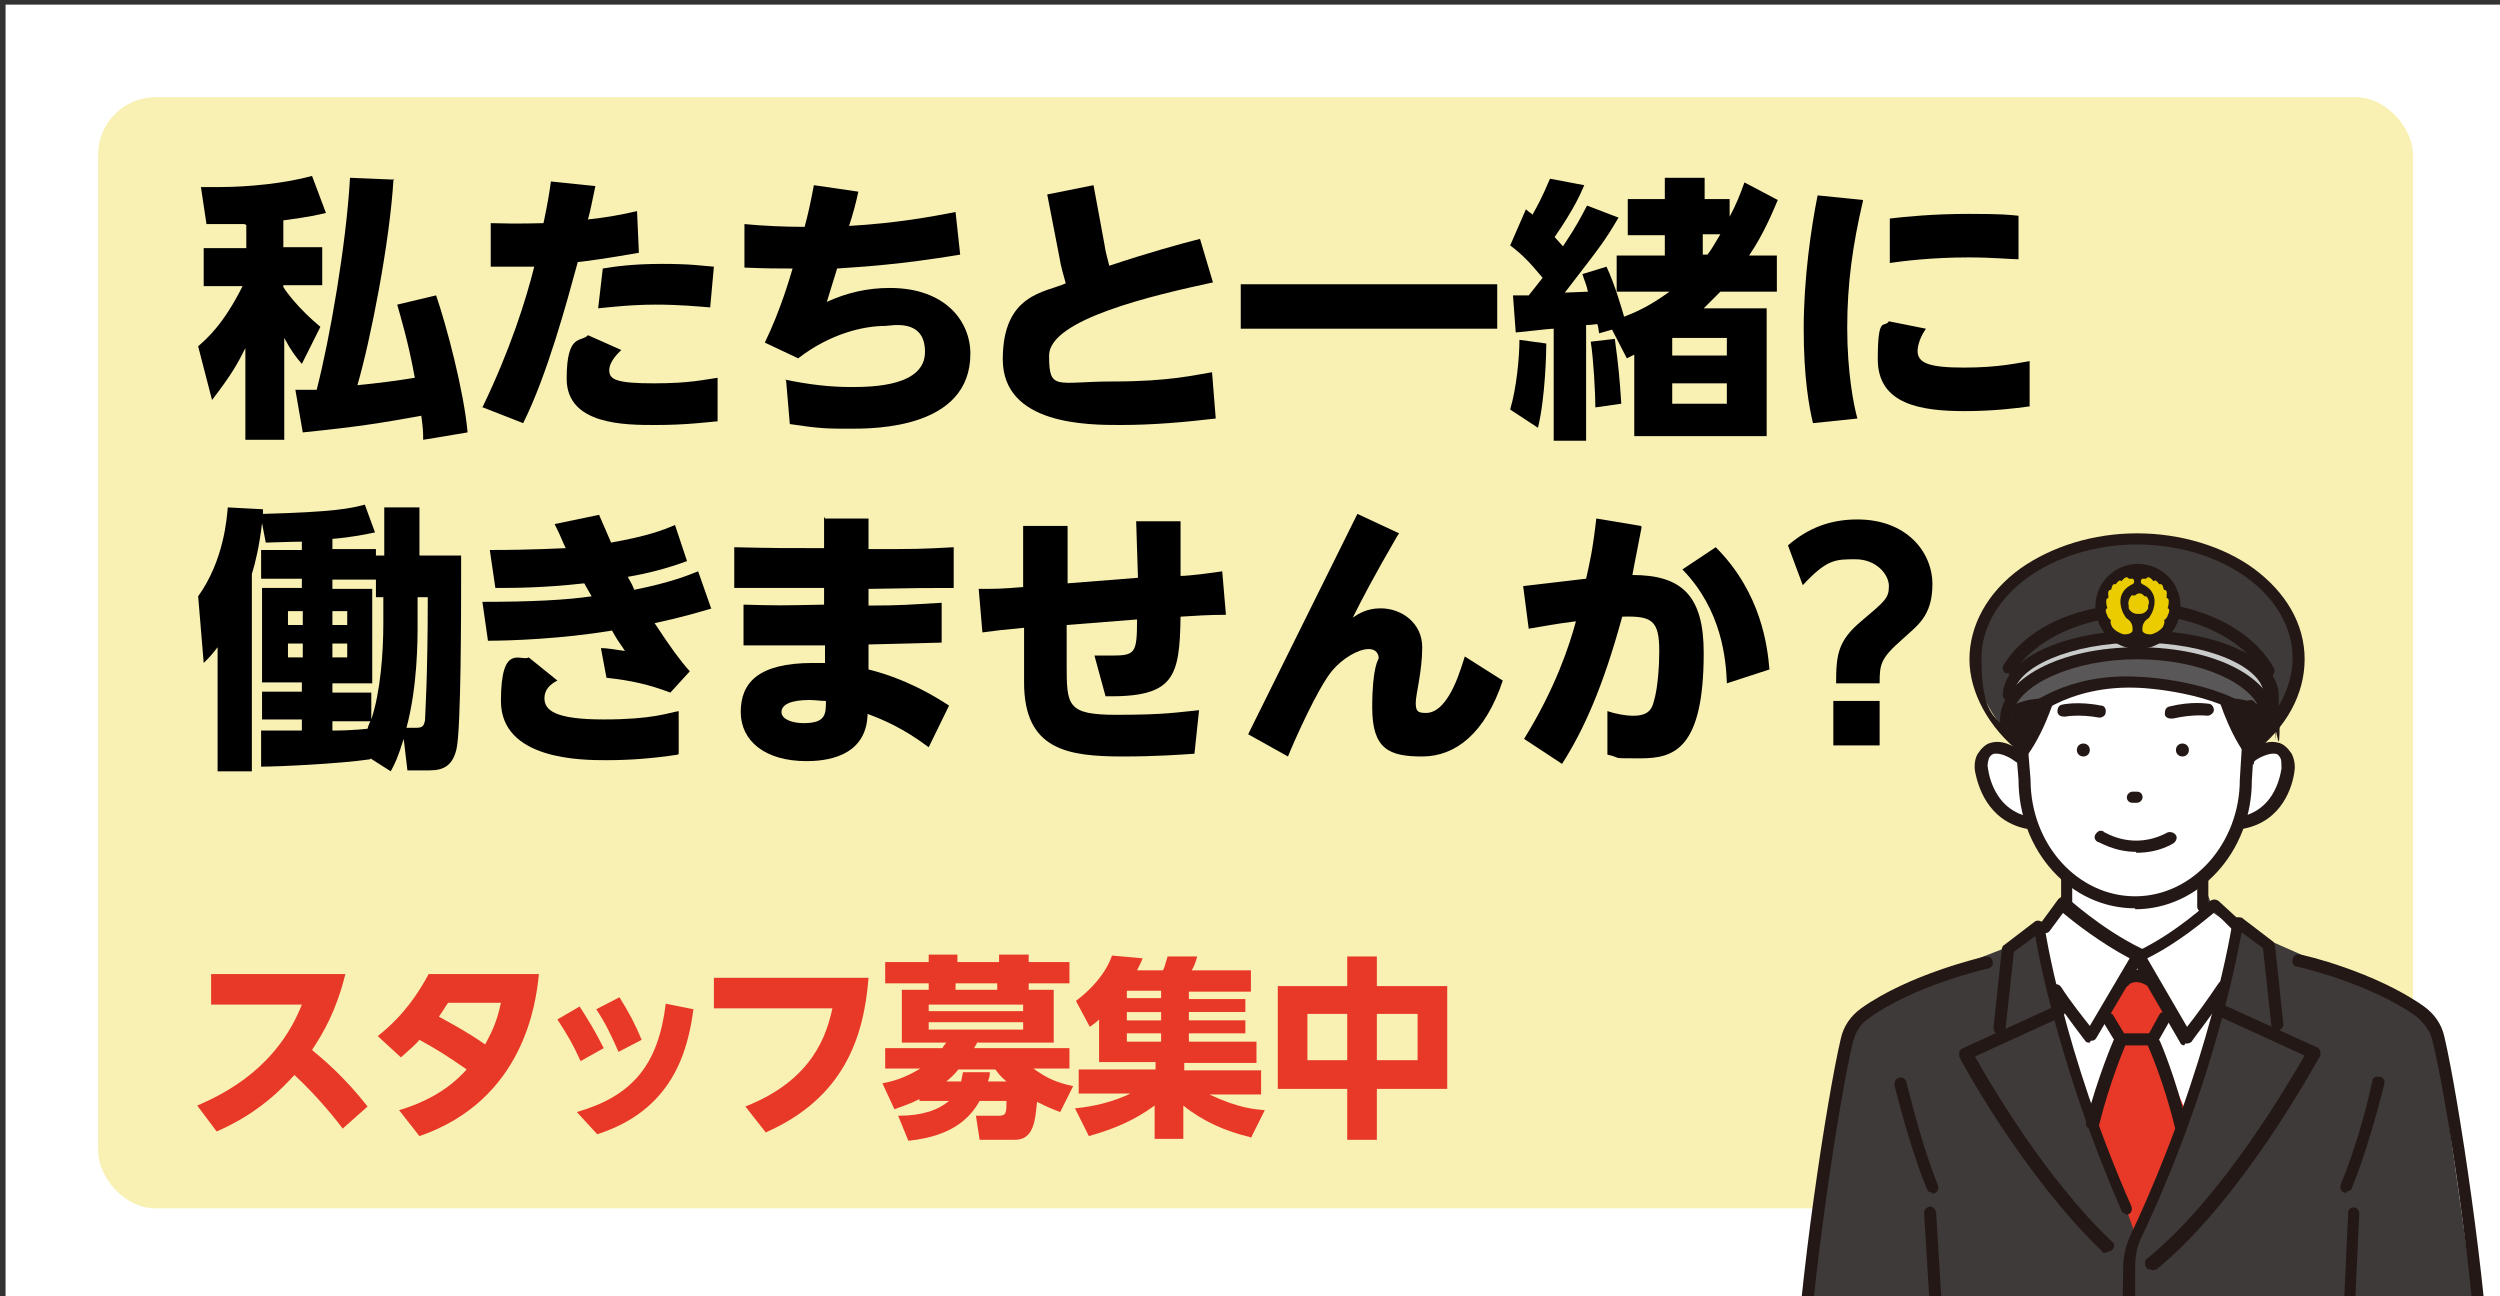 <?xml version="1.0" encoding="UTF-8"?>
<svg id="_レイヤー_1" data-name=" レイヤー 1" xmlns="http://www.w3.org/2000/svg" version="1.1" xmlns:xlink="http://www.w3.org/1999/xlink" viewBox="0 0 270 140">
  <rect x="0" y="0" width="270" height="140" fill="#333333" stroke="none"/>
  <defs>
    <style>
      .cls-1 {
        fill: #e83828;
      }

      .cls-1, .cls-2, .cls-3, .cls-4, .cls-5, .cls-6, .cls-7, .cls-8, .cls-9, .cls-10 {
        stroke-width: 0px;
      }

      .cls-2 {
        fill: #000;
      }

      .cls-3, .cls-10 {
        fill: #eacc00;
      }

      .cls-4 {
        fill: none;
      }

      .cls-5 {
        fill: #231815;
      }

      .cls-6 {
        fill: #3e3a39;
      }

      .cls-7 {
        fill: #c9caca;
      }

      .cls-11 {
        clip-path: url(#clippath);
      }

      .cls-8 {
        fill: #595757;
      }

      .cls-9 {
        fill: #fff;
      }

      .cls-10 {
        isolation: isolate;
        opacity: .3;
      }
    </style>
    <clipPath id="clippath">
      <rect class="cls-4" x="185.2" y="53.7" width="90.8" height="86.8"/>
    </clipPath>
  </defs>
  <rect class="cls-9" x=".6" y=".5" width="270" height="140"/>
  <rect class="cls-10" x="10.6" y="10.5" width="250" height="120" rx="6.2" ry="6.2"/>
  <g class="cls-11">
    <g>
      <path class="cls-6" d="M224.9,96.3l-4,3.8-3.6,2-6.7,2.6-9.3,4.5s-1.8,1.6-2.6,6l-4,29.8s-.7,4.6.8,7.6l18.6,12.3,11.7,2.5h16.9c0-.1,5.9-2.4,5.9-2.4l19.7-12.6v-4.1l-5.2-36.8s-2.1-3.9-4.8-4.1l-13.4-5.9-6-3.7-1.9-4.7-12.3,3.2h.2Z"/>
      <g>
        <path class="cls-6" d="M248.4,71.1c0,7.4-8,13.8-17.5,13.8s-17.5-6.4-17.5-13.8,8-12.9,17.5-12.9,17.5,5.5,17.5,12.9Z"/>
        <path class="cls-5" d="M230.9,85.5c-4.7,0-9.2-1.5-12.7-4.2-3.4-2.7-5.5-6.5-5.5-10.1s1.9-7.2,5.5-9.8c3.4-2.4,7.9-3.8,12.6-3.8s9.3,1.4,12.6,3.8c3.5,2.6,5.5,6,5.5,9.8s-2,7.4-5.5,10.1c-3.5,2.7-8,4.2-12.7,4.2h.1ZM230.9,58.8c-9.3,0-16.9,5.5-16.9,12.3s1.8,6.7,5,9.1c3.2,2.5,7.5,3.9,11.8,3.9s8.7-1.4,11.8-3.9,5-5.8,5-9.1c0-6.8-7.5-12.3-16.9-12.3h.1Z"/>
      </g>
      <path class="cls-5" d="M218.3,81c-.2,0-.4,0-.6-.3-.6-.9-.9-1.8-1.1-2.9,0-.4.1-.7.5-.8.4,0,.7.1.8.5.1.9.5,1.7.9,2.4.2.3.1.7-.2.9-.1,0-.2.1-.4.1h0Z"/>
      <path class="cls-5" d="M244,80.5h-.1c-.4,0-.6-.4-.5-.8.1-.9.3-1.7.4-2.6,0-.4.4-.6.7-.6.4,0,.6.4.6.7,0,.9-.2,1.7-.4,2.7,0,.3-.4.5-.6.5h0Z"/>
      <g>
        <path class="cls-5" d="M245.2,78.5c-.4,0-.6-.3-.6-.6,0-3.6-6.2-6.6-13.5-6.6s-13.5,3-13.5,6.6-.3.6-.6.6-.6-.3-.6-.6c0-4.5,6.5-7.9,14.9-7.9s14.9,3.4,14.9,7.9-.3.6-.6.6h-.1Z"/>
        <path class="cls-5" d="M217.8,79c-.1,0-.3,0-.4-.1-.3-.2-.4-.6-.1-.9,2.3-2.9,7.7-4.9,13.7-4.9s10.9,1.7,13.4,4.5c.2.3.2.6,0,.9-.3.2-.6.2-.9,0-2.2-2.4-7-4-12.4-4s-10.7,1.7-12.7,4.4c-.1.1-.3.3-.5.3h0Z"/>
      </g>
      <g>
        <path class="cls-7" d="M245.1,75c0-3.5-6.3-6.4-14.1-6.4s-14.1,2.9-14.1,6.4h1.4c0,.1,4.3-4,13-3.6,0,0,8.3.3,12.6,3.4h1.3q0,.1,0,.1Z"/>
        <path class="cls-5" d="M245.1,75.7c-.4,0-.6-.3-.6-.6,0-3.1-6.2-5.7-13.5-5.7s-13.5,2.7-13.5,5.7-.3.6-.6.6-.6-.3-.6-.6c0-3.9,6.5-7,14.9-7s14.9,3.1,14.9,7-.3.6-.6.6h-.1Z"/>
        <path class="cls-5" d="M217.7,76.1c-.1,0-.3,0-.4-.1-.3-.2-.3-.6,0-.9,2.3-2.6,7.6-4.3,13.7-4.3s10.9,1.5,13.4,3.9c.3.3.3.6,0,.9-.3.3-.6.3-.9,0-2.2-2.2-7-3.5-12.4-3.5s-10.7,1.5-12.7,3.8c-.1.1-.3.2-.5.2h0Z"/>
      </g>
      <path class="cls-5" d="M245,73.2c-.2,0-.4-.1-.6-.4-1.6-2.9-5.1-5.1-9.3-6-.4,0-.6-.4-.5-.8s.4-.6.8-.5c4.6,1,8.4,3.4,10.2,6.7.1.3,0,.7-.3.9,0,0-.2,0-.3,0h0Z"/>
      <path class="cls-5" d="M217,72.7c-.1,0-.2,0-.4,0-.3-.2-.4-.6-.2-.9,1.9-3.1,5.7-5.4,10.4-6.2.4,0,.7.1.8.5,0,.4-.1.7-.5.8-4.2.8-7.8,2.9-9.6,5.7-.1.2-.4.3-.6.3Z"/>
      <g>
        <circle class="cls-5" cx="230.9" cy="65.5" r="4.6"/>
        <path class="cls-3" d="M230.4,64.3h-.2c-.3.4-.4.8-.3,1.1v.3c.2.4.6.6.9.6h.3c.4,0,.7-.2.9-.6v-.3c.2-.4,0-.8-.2-1h-.2c-.3-.4-.7-.4-1-.1h-.1Z"/>
        <path class="cls-3" d="M230.3,63.1c.3-.1.2-.6,0-.6s-.2,0-.4,0c0,0-.2-.5-.8.3,0,0-.1-.4-.6.3-.4-.1-.4.3-.5.6-.1,0-.4,0-.3.6v.3q0,.1,0,0c-.1,0-.3,0-.2.7,0,0,0,.1.1.4h0s-.4,0,0,.8c0,0,0,.2.4.5h0c-.1,0-.1.3.1.7,0,0,.3.5,1.2.8,0,0,.7.1,1-.3h0c0-.1.2-.9-.6-1.4-.3-.2-1.7-2.6.6-3.7h0Z"/>
        <path class="cls-3" d="M231.4,63.1c-.3-.1-.2-.6,0-.6s.2,0,.4,0c0,0,.2-.5.8.3,0,0,.1-.4.6.3.4-.1.4.3.5.6.1,0,.4,0,.3.6v.3h0c.1,0,.3,0,.2.7,0,0,0,.1-.1.4h0s.4,0,0,.8c0,0,0,.2-.4.5h0c.1,0,.1.3-.1.7,0,0-.3.5-1.2.8,0,0-.7.1-1-.3h0c0-.1-.2-.9.6-1.4.3-.2,1.7-2.6-.6-3.7h0Z"/>
      </g>
      <path class="cls-9" d="M218.6,79.6s-1.7,14.4,9.8,17.7c0,0,9,1.7,11.9-5.4l2-4.2.7-9.3s-3.5-7.3-13.4-5.4c0,0-11.8,0-11.1,6.7h0Z"/>
      <g>
        <path class="cls-8" d="M245,77.8c0-4-6.3-7.3-14.1-7.3s-14.1,3.2-14.1,7.3h1.4c0,.1,4.3-4.6,13-4,0,0,8.3.3,12.6,3.9h1.3c0,.1,0,0,0,0Z"/>
        <path class="cls-5" d="M218,78.6h-1.4c-.4-.1-.6-.4-.6-.8,0-4.5,6.5-7.9,14.9-7.9s14.9,3.4,14.9,7.9,0,.4-.2.5-.3.2-.5.1h-1.3c-.1-.1-.3-.1-.4-.3-4-3.4-12.1-3.8-12.1-3.8-8.3-.5-12.5,3.9-12.5,3.9-.1.1-.3.2-.5.2h-.2ZM217.3,77.2h.5c1-.9,5.4-4.6,13.3-4.1.4,0,8.4.4,12.8,3.9h.3c-.8-3.2-6.6-5.8-13.4-5.8s-12.9,2.7-13.5,6h0Z"/>
      </g>
      <path class="cls-9" d="M218.9,81.7s-3.7-2.7-4.6.6c0,0-.4,6.8,5.7,6l2.1-3.2-3.3-3.3h0Z"/>
      <path class="cls-9" d="M242.2,81.7s3.7-2.7,4.6.6c0,0,.4,6.8-5.7,6l-2.1-3.2,3.3-3.3h0Z"/>
      <path class="cls-9" d="M223.2,91.3v6.5l-2.9,2.9s5.8,26.8,10.8,32.2l7.6-20.2,3.1-12.2-3.9-2.7v-7l-14.7.5h0Z"/>
      <polygon class="cls-1" points="230 104.7 227.4 109.1 229.4 112.2 225.9 120.4 229.4 129.9 230.7 133.6 236.1 120.1 232.6 112 234.1 109.9 231.7 105 230 104.7"/>
      <path class="cls-9" d="M215.2,165.3l4.7,1.8,5.6-10.1-4.2-2.9s-4.5,6.5-6,11.3h0Z"/>
      <path class="cls-9" d="M237.1,157.1s3.7,5.7,5.6,10.1l4.2-2.7-4.9-9.8h-2.4l-2.5,2.5h0Z"/>
      <path class="cls-5" d="M225.7,112.6c-.2,0-.4,0-.5-.2,0,0-2.1-2.7-3.7-5.1-.2-.3-.1-.7.2-.9.3-.2.7-.1.9.2,1.1,1.7,2.4,3.3,3.1,4.2l4.3-7.3c-3.2-1.7-6-3.9-7.2-4.9l-1.4,1.9c-.2.3-.6.4-.9.1-.3-.2-.4-.6-.1-.9l1.9-2.6c.1-.1.3-.2.4-.3.2,0,.4,0,.5.1,0,0,3.7,3.4,8,5.5.1,0,.3.2.4.4v.5l-5.2,8.8c-.1.2-.3.3-.5.3h-.1Z"/>
      <path class="cls-5" d="M235.9,112.9h0c-.2,0-.4-.1-.5-.4l-5.1-8.8c0-.1-.1-.4,0-.5,0-.1.2-.3.4-.4,4.3-2,8-5.5,8-5.5.3-.2.6-.2.9,0l2.4,2.2c.3.2.3.6,0,.9-.2.3-.6.3-.9,0l-1.9-1.9c-1.1.9-3.9,3.3-7.3,5l4.3,7.4c.8-1,2.2-2.9,3.4-4.7.2-.3.6-.4.9-.2.3.2.4.6.2.9-1.7,2.6-4,5.5-4,5.6-.1.1-.3.2-.5.2h-.2Z"/>
      <path class="cls-5" d="M229.4,106.4c-.1,0-.4,0-.4-.2-.3-.3-.2-.6,0-.9,0,0,1.4-1.3,3.5,0,.3.1.4.6.2.9-.1.3-.6.4-.9.2-1.2-.7-1.9-.1-1.9,0-.1.1-.3.2-.4.2h0Z"/>
      <path class="cls-5" d="M232.5,112.9h-3.4c-.2,0-.4-.1-.6-.3l-1.4-2.3c-.2-.3,0-.7.2-.9.3-.2.7,0,.9.2l1.2,2h2.7l1.1-2c.1-.3.6-.4.9-.2.3.1.4.6.2.9l-1.3,2.3c-.1.2-.4.4-.6.4h0Z"/>
      <path class="cls-5" d="M225.9,121.9h-.1c-.4,0-.6-.4-.5-.8,1.3-4.9,2.9-8.6,2.9-8.6.1-.4.5-.5.9-.4s.5.5.4.9c0,0-1.6,3.7-2.8,8.5,0,.3-.4.5-.6.5h0Z"/>
      <path class="cls-5" d="M235.5,122.3c-.3,0-.6-.2-.6-.5-1.2-5-2.9-8.8-2.9-8.8-.1-.4,0-.7.4-.9s.7,0,.9.4c0,0,1.7,3.9,2.9,9,0,.4-.1.7-.5.8h-.1Z"/>
      <path class="cls-5" d="M230.6,98.1c-7,0-12.6-6.2-12.6-13.9l-.6-7.3c0-.4.2-.6.6-.7.4,0,.6.2.7.6l.6,7.4c0,7,5.1,12.6,11.3,12.6s11.3-5.7,11.3-12.6h0l.5-8c0-.4.4-.6.7-.6s.6.4.6.7l-.5,8c0,7.7-5.7,13.9-12.6,13.9h0Z"/>
      <path class="cls-5" d="M218.9,89.5h-.1c-4.2-.9-5.2-4.7-5.5-6.2-.1-.7,0-1.4.3-1.9.4-.6.9-1.1,1.5-1.2,1.5-.4,3.1.9,3.3,1,.3.2.4.6.1.9-.2.3-.6.4-.9.1h0c-.4-.3-1.4-.9-2.2-.8-.1,0-.4.1-.6.5-.1.4-.2.7-.1,1.1.2,1.4,1.1,4.5,4.4,5.2.4,0,.6.4.5.8,0,.3-.4.5-.6.5h0Z"/>
      <path class="cls-5" d="M242.1,89.5c-.3,0-.6-.2-.6-.5,0-.4.1-.7.5-.8,3.4-.7,4.2-3.9,4.4-5.2,0-.4,0-.9-.1-1.1-.2-.4-.4-.5-.6-.5-.7-.1-1.9.5-2.2.8-.3.2-.7.1-.9-.1s-.1-.7.1-.9c.2-.1,1.8-1.4,3.3-1,.6.1,1.1.6,1.5,1.2.3.6.4,1.3.3,1.9-.2,1.6-1.3,5.4-5.5,6.2h-.1,0Z"/>
      <path class="cls-5" d="M225.7,81c0,.4-.3.7-.7.7s-.7-.3-.7-.7.3-.7.7-.7.7.3.7.7Z"/>
      <path class="cls-5" d="M236.4,81c0,.4-.3.7-.7.7s-.7-.3-.7-.7.3-.7.7-.7.7.3.7.7Z"/>
      <path class="cls-5" d="M230.8,86.7h-.5c-.4,0-.6-.3-.6-.6s.3-.6.6-.6h.5c.4,0,.6.3.6.6s-.3.6-.6.6Z"/>
      <path class="cls-5" d="M230.7,92c-2.4,0-4-1.1-4.2-1.1-.3-.2-.4-.6-.1-.9.2-.3.6-.4.9-.1.1,0,3.1,2,6.8,0,.3-.1.7,0,.9.3s0,.7-.3.9c-1.4.8-2.8,1-4,1h0Z"/>
      <path class="cls-5" d="M223.2,98.5c-.4,0-.6-.3-.6-.6v-3c0-.4.3-.6.6-.6s.6.3.6.6v3c0,.4-.3.6-.6.6Z"/>
      <path class="cls-5" d="M237.9,98.5c-.4,0-.6-.3-.6-.6v-3.2c0-.4.3-.6.6-.6s.6.3.6.6v3.2c0,.4-.3.6-.6.6Z"/>
      <path class="cls-5" d="M226.8,77.5h-.1c-2.2-.4-3.7-.1-3.7-.1-.4,0-.7-.1-.8-.5,0-.4.1-.7.5-.8,0,0,1.7-.4,4.2.1.4,0,.6.4.5.8,0,.3-.4.5-.6.5h0Z"/>
      <path class="cls-5" d="M234.4,77.6c-.3,0-.6-.2-.6-.5,0-.4.1-.7.5-.8,2.4-.6,4.1-.3,4.2-.3.4,0,.6.4.6.7s-.4.6-.7.6c0,0-1.5-.2-3.7.3h-.2Z"/>
      <path class="cls-5" d="M221.9,75.4s-1.4,4.7-3.8,7.2l-.9-6.3s1.3-1,4.7-.9Z"/>
      <path class="cls-5" d="M239.6,75.4s1.4,4.7,3.8,7.2l.9-6.3s-1.3-1-4.7-.9Z"/>
      <path class="cls-5" d="M229.7,131.1c-.2,0-.5-.1-.6-.4-6.2-14.2-8.7-26.1-9.3-29.6l-2.3,1.7-.9,8.3c0,.4-.4.6-.7.6-.4,0-.6-.4-.6-.7l.9-8.5c0-.1.1-.4.2-.4l3.4-2.6c.2-.1.4-.1.6,0,.2,0,.4.3.4.5,0,.1,2,13.5,9.4,30.3.1.4,0,.7-.4.9h-.3,0Z"/>
      <path class="cls-5" d="M227.4,135.3c-.1,0-.4,0-.4-.2-8.4-8-15.4-20.8-15.4-21s0-.4,0-.5c0-.1.2-.3.4-.4l10.1-4.6c.4-.1.7,0,.9.3.1.4,0,.7-.3.9l-9.4,4.3c1.5,2.7,7.6,13.2,14.8,20,.3.2.3.6,0,.9-.1.1-.3.2-.5.2Z"/>
      <path class="cls-5" d="M230,165.6c-.4,0-.6-.3-.6-.6-.3-7.4-.2-23.3-.1-28.1,0-1.2.3-2.4.8-3.5,8.7-18.5,11-33.7,11-33.8,0-.2.2-.4.4-.5s.4,0,.6,0l3.4,2.6c.1.1.2.3.2.4l.9,8.5c0,.4-.2.6-.6.7-.4,0-.6-.2-.7-.6l-.9-8.3-2.3-1.7c-.7,3.8-3.4,17.3-10.9,33.1-.4.9-.6,1.9-.6,2.9,0,4.7-.1,20.6.1,28,0,.4-.3.6-.6.6h0Z"/>
      <path class="cls-5" d="M232.3,137.1c-.2,0-.4,0-.5-.2-.2-.3-.2-.7,0-.9,8.2-6.6,15.4-19.1,17.1-22l-9.4-4.3c-.4-.1-.5-.5-.3-.9.1-.4.5-.5.9-.3l10.1,4.6c.1,0,.3.2.4.4v.5c-.4.6-8.3,15.4-17.7,23.1-.1,0-.3.1-.4.1h0Z"/>
      <path class="cls-9" d="M237.7,157.8l-8.4,2.9-7.5,7.4.9,3.7,1.7,1.5.6,1.4h1.4c0-.1,1.9,1.5,1.9,1.5l3.4-1.1,10.9-8s-3.6-8.2-5-9.4h0Z"/>
      <path class="cls-5" d="M257.2,144.1c-.3,0-.5-.1-.6-.4-.1-.4,0-.7.4-.9,1.7-.7,3.3-1.1,4.7-1.1.4,0,.6.2.7.6,0,.4-.2.6-.6.7-1.4,0-2.8.4-4.3,1.1h-.3Z"/>
      <path class="cls-5" d="M253.6,144.7h0c-.4,0-.6-.3-.6-.6l.6-13.1c0-.4.3-.6.6-.6s.6.3.6.6l-.6,13.1c0,.4-.3.6-.6.6Z"/>
      <path class="cls-5" d="M239.9,153c-.2,0-.4,0-.6-.3-.2-.3-.1-.7.2-.9,7.9-5.2,14.9-8.4,15-8.4.4-.1.7,0,.9.4s0,.7-.4.9c0,0-7,3.1-14.8,8.3-.1,0-.2.1-.4.1h0Z"/>
      <path class="cls-5" d="M248.6,165.6c-.2,0-.4-.1-.6-.4-.1-.3,0-.7.3-.9,7.9-4.2,13.9-8.2,18.5-12.2.6-.5.9-1.2.9-1.9-.4-11.2-3.4-31.5-5-37.8-.2-1-.9-1.9-1.7-2.6-5-3.6-12.8-5.4-12.9-5.4-.4,0-.6-.4-.5-.8s.4-.6.8-.5c.4,0,8.2,1.9,13.4,5.6,1.1.8,1.9,1.9,2.2,3.3,1.5,6.4,4.6,26.9,5,38.1,0,1.1-.4,2.2-1.3,2.9-4.7,4-10.8,8-18.7,12.4,0,0-.2,0-.3,0h0Z"/>
      <path class="cls-5" d="M246.9,164.7c-.3,0-.5-.1-.6-.4,0,0-1.9-5.2-5.5-9.3-.2-.3-.2-.7,0-.9.3-.2.7-.2.9,0,3.7,4.2,5.6,9.5,5.7,9.7.1.4,0,.7-.4.9h-.2.1Z"/>
      <path class="cls-5" d="M242.7,167.9h-.2c-.1,0-.3-.2-.4-.4,0,0-3.2-7.1-5.5-10-.2-.3-.1-.6,0-.9l2.2-1.9c.3-.2.6-.2.9,0,.2.3.2.6,0,.9l-1.8,1.6c1.9,2.7,4.2,7.5,5,9.1l2.3-1.1c.3-.1.7,0,.9.3s0,.7-.3.9l-2.9,1.4h-.3Z"/>
      <path class="cls-5" d="M222.7,170.2h-.1c-.6,0-1.1-.3-1.5-.6s-.4-.7-.3-1.1c0-.4.2-.8.5-1.1l2.8-3.2h0c1.5-1.3,3.9-3.4,3.9-3.4,0,0,0,0,.1,0,2.4-1.2,7.6-2.7,7.8-2.7.4,0,.7.1.8.4,0,.4-.1.7-.4.8,0,0-5.2,1.4-7.5,2.6-.4.4-2.5,2.2-3.9,3.3l-2.7,3.2c-.1.1-.2.3-.2.4h0c0,.1.2.3.6.3s.4,0,.6-.2l2.1-1.8h0l3.2-2c.3-.2.7,0,.9.2.2.3,0,.7-.2.9l-3.2,2-2.1,1.8c-.4.4-.9.5-1.4.5h0Z"/>
      <path class="cls-5" d="M223.9,173.2c-.2,0-.4,0-.6,0-.5-.1-.9-.5-1.1-1-.4-1.1.4-2.7.4-2.9.1-.3.6-.4.9-.3.3.1.4.6.3.9-.2.4-.6,1.3-.4,1.8,0,0,0,.2.3.3.2,0,.5,0,.7,0l3.2-2.1h0l3-1.7c.3-.1.7,0,.9.3s0,.7-.3.9l-2.9,1.7-3.2,2c-.4.2-.7.4-1.1.4h0Z"/>
      <path class="cls-5" d="M225.7,175.6c-.3,0-.6,0-.9-.2-1.1-.6-1.1-2-.9-2.7,0-.4.5-.6.8-.4.4,0,.5.5.4.8,0,0-.2.9.2,1.1.2.1.5,0,.7,0h0l3.4-1.8,3-1.9c.3-.2.7,0,.9.2.2.3,0,.7-.2.9l-3.1,1.9h0l-3.3,1.8c-.4.3-.8.4-1.1.4h0Z"/>
      <path class="cls-5" d="M228.7,177c-.1,0-.4,0-.5,0-.4-.1-.7-.4-.9-.8-.4-.8,0-1.9,0-2,.1-.4.5-.5.8-.4.4.1.5.5.4.8,0,.2-.1.7,0,1h.1c.1.1.3.1.5,0l2.3-1.4h0l3-1.6c.1,0,.3-.1.4-.3.9-.6,4.1-2.8,5.5-4.5.2-.3.6-.3.9,0,.3.2.3.6,0,.9-1.5,1.7-4.8,4-5.7,4.7-.1.1-.4.2-.6.4l-3,1.6-2.3,1.4c-.3.2-.6.3-1,.3h0Z"/>
      <path class="cls-9" d="M224.4,157.8l-3.9,9.4,10.4,7.5,2.2,1.4c.6.4,1.4.1,1.7-.6l.2-.5s3.2,1.2,3.1-2.2c0,0,2.5.4,1.9-2.8,0,0,2.3.8.9-2.4l-6.8-6.6-9.7-3.3h0Z"/>
      <path class="cls-5" d="M208.7,128.8c-.3,0-.5-.1-.6-.4-1.4-3.4-2.7-8-3.5-11.2,0-.4.1-.7.5-.8s.7.1.8.5c.8,3.2,2,7.7,3.4,11.1.1.4,0,.7-.4.9h-.3Z"/>
      <path class="cls-5" d="M253.5,128.8h-.3c-.4-.1-.5-.5-.4-.9,1.4-3.3,2.7-7.8,3.4-11.1,0-.4.4-.6.8-.5.4,0,.6.4.5.8-.8,3.2-2.1,7.8-3.5,11.2,0,.2-.4.4-.6.4h0Z"/>
      <path class="cls-5" d="M205.5,143.9h-.2c-1.6-.5-3.1-.8-4.5-.7h0c-.4,0-.6-.3-.6-.6s.3-.6.6-.6c1.5,0,3.1.2,4.8.8.4.1.5.5.4.8,0,.3-.4.4-.6.4h0Z"/>
      <path class="cls-5" d="M209.2,144.7c-.4,0-.6-.3-.6-.6l-.8-13.1c0-.4.3-.6.6-.7.4,0,.6.3.7.6l.8,13.1c0,.4-.3.6-.6.7h0Z"/>
      <path class="cls-5" d="M222.4,153c0,0-.2,0-.3,0-9.2-5-14.5-8.3-14.6-8.4-.3-.2-.4-.6-.2-.9.2-.3.6-.4.9-.2,0,0,5.4,3.4,14.5,8.3.3.1.4.6.3.9-.1.2-.4.4-.6.4h0Z"/>
      <path class="cls-5" d="M214.1,165.6c0,0-.2,0-.3,0-8-4.3-14.1-8.3-18.7-12.4-.9-.7-1.4-1.8-1.3-2.9.4-11.3,3.5-31.7,5-38.1.3-1.4,1.1-2.5,2.2-3.3,5.2-3.7,13-5.5,13.4-5.6.4,0,.7.1.8.5s-.1.7-.5.8c0,0-8,1.8-12.9,5.4-.9.6-1.4,1.5-1.7,2.6-1.5,6.3-4.6,26.7-5,37.8,0,.7.3,1.4.9,1.9,4.6,3.9,10.6,8,18.5,12.2.3.1.4.6.3.9-.1.2-.4.4-.6.4h0Z"/>
      <path class="cls-5" d="M215.8,164.7h-.2c-.4-.1-.5-.5-.4-.9,0-.2,1.9-5.5,5.7-9.7.2-.3.6-.3.9,0,.3.2.3.6,0,.9-3.5,4-5.4,9.2-5.5,9.3,0,.3-.4.4-.6.4h.1Z"/>
      <path class="cls-5" d="M220,167.9h-.2l-4.2-1.7c-.4-.1-.5-.5-.4-.9s.5-.5.9-.4l3.6,1.4c.8-1.7,3.2-6.5,5.1-9.3l-2-2.1c-.2-.3-.2-.6,0-.9.3-.2.6-.2.9,0l2.4,2.5c.2.2.2.6,0,.9-2.2,2.9-5.5,9.9-5.5,10-.1.2-.4.4-.6.4h0Z"/>
      <path class="cls-5" d="M239.9,170.2c-.5,0-1-.2-1.4-.5l-2.1-1.8-3.2-2c-.3-.2-.4-.6-.2-.9.2-.3.6-.4.9-.2l3.2,2h0l2.1,1.8c.1.1.4.2.6.2.4,0,.5-.1.6-.1h0c0-.3,0-.4-.2-.6l-2.7-3.2c-1.4-1.1-3.5-3-3.9-3.3-2.3-1.1-8.3-2.9-8.4-2.9-.4,0-.6-.4-.4-.8,0-.4.4-.6.8-.4.3,0,6.4,1.8,8.8,3,0,0,0,0,.1,0,0,0,2.4,2.2,3.9,3.4h0l2.8,3.2c.3.4.5.7.5,1.1s0,.9-.3,1.1c-.3.4-.8.6-1.5.6h-.1v.2Z"/>
      <path class="cls-5" d="M238.7,173.2c-.4,0-.8-.1-1.1-.4l-3.2-2-2.9-1.7c-.3-.1-.4-.6-.3-.9.1-.3.6-.4.9-.3l3,1.7h0l3.2,2.1c.2.1.4.1.7,0,.2,0,.3-.1.3-.3.2-.4-.1-1.4-.4-1.8s0-.7.3-.9.7,0,.9.3c0,.1.9,1.7.4,2.9-.2.5-.6.9-1.1,1-.2,0-.4,0-.6,0h0Z"/>
      <path class="cls-5" d="M237,175.6c-.4,0-.8-.1-1.1-.4l-3.3-1.8h0l-3.1-1.9c-.3-.2-.4-.6-.2-.9.2-.3.6-.4.9-.2l3,1.9,3.4,1.8h0c.2.1.5.2.7,0,.5-.3.2-1.1.2-1.1,0-.4,0-.7.4-.8s.7,0,.8.4c.2.7.3,2-.9,2.7-.3.1-.6.2-.9.2h0Z"/>
      <path class="cls-5" d="M234,177c-.4,0-.7,0-1-.3l-2.3-1.4-3-1.6c-.2,0-.4-.2-.6-.4,0,0-5.3-3.7-7-5.7-.2-.3-.2-.7,0-.9.3-.2.7-.2.9,0,1.3,1.5,5.5,4.6,6.8,5.5.1,0,.3.2.4.3l3,1.6h0l2.3,1.4c.1,0,.4.1.5,0,0,0,.1,0,.1-.1.1-.3,0-.8,0-1,0-.4,0-.7.4-.8.4-.1.7,0,.8.4,0,.1.4,1.2,0,2-.2.4-.5.6-.9.8-.1,0-.4,0-.5,0h0Z"/>
      <path class="cls-5" d="M234.3,145.6c-1.3,0-2.3-1-2.3-2.3s1-2.3,2.3-2.3,2.3,1,2.3,2.3-1,2.3-2.3,2.3ZM234.3,142.4c-.6,0-1,.4-1,1s.4,1,1,1,1-.4,1-1-.4-1-1-1Z"/>
    </g>
  </g>
  <g>
    <path class="cls-2" d="M26.4,24.2c-.4,0-1.1,0-2.1,0s-1.4,0-2,0l-.6-4c.6,0,1.3,0,2.1,0,3,0,7-.4,9.9-1.2l1.5,4c-.9.2-1.6.4-4.6.8v2.9h4.2v4.1h-4.2v.2c.3.5,1.6,2.3,4,4.3l-2,4c-.6-.7-1.1-1.3-1.9-2.8v11h-4.2v-9.9c-.9,1.8-1.6,3-3.6,5.6l-1.5-5.8c.9-.8,2.7-2.3,4.8-6.5h-4.2v-4.1h4.6v-2.5ZM42.5,19.3c-.4,6.9-2.5,17.5-3.9,22.3,2.1-.2,4.4-.5,6.2-.8-.7-3.9-1.6-6.8-1.9-7.9l4.2-1c1.1,3.2,3,10.3,3.4,14.8l-4.8.8c0-.9,0-1.1-.2-2.6-4.4.8-6.9,1.2-12.8,1.8l-.8-4.6c1.4,0,1.6,0,2.3,0,1.4-5.4,3.2-15.7,3.6-22.9l4.8.2Z"/>
    <path class="cls-2" d="M52.1,44c3-6.2,4.7-11.6,5.6-15.2-1.4,0-2.3,0-4.7,0v-4.7c3.2.1,5.2,0,5.7,0,.5-2.4.6-3.1.8-4.5l4.8.5c-.4,1.9-.5,2.5-.8,3.6,1.9-.2,3.6-.5,5.3-.9l.2,4.5c-3.4.6-5.6.9-6.6,1-1.2,4.4-3.3,12.2-5.9,17.4l-4.6-1.8ZM67.2,37.7c-.4.4-1.4,1.3-1.4,2.3s.8,1.4,4.8,1.4,5.4-.4,6.9-.6v4.7c-1.2.1-3.4.4-6.7.4s-9.6,0-9.6-5,1.6-3.9,2.3-4.7l3.6,1.6ZM76.7,33.2c-1.3-.1-3.2-.3-5.9-.3s-5.2.3-6.2.4l.5-4.3c1.2-.2,3.2-.5,6.4-.5s4.2.2,5.6.3l-.4,4.4Z"/>
    <path class="cls-2" d="M84.8,41c2.4.5,4.7.8,7.1.8s8-.1,8-3.8-3.7-2.8-4.3-2.8c-2.3,0-5.9.8-9.4,3.5l-3.6-1.7c1.7-3.5,2.7-7,3-8-1.7,0-2.8,0-5.2-.1v-4.7c2,.2,4.4.3,6.5.3.4-1.5.6-2.4,1-4.5l4.8.7c-.2,1-.6,2.5-1,3.7,5.2-.3,8.9-1,11.5-1.5l.5,4.6c-6.6,1.1-10.5,1.3-13.3,1.5,0,.1-.6,1.9-1.1,3.6,2.2-1,4.4-1.5,6.8-1.5,6,0,8.7,3.6,8.7,7.1,0,8.1-10.4,8.1-12.9,8.1s-3.3,0-6.6-.5l-.4-4.7Z"/>
    <path class="cls-2" d="M131,30.5c-6.5,1.4-17.7,4-17.7,7.9s.8,2.8,6.9,2.8,8.8-.7,10.7-1l.4,5c-3.4.4-6.8.7-10.3.7s-12.7,0-12.7-7.1,4.6-7.2,6.8-8.2c-.3-1.1-.5-1.7-.7-2.9l-1.3-6.7,5-1,1.2,6.5c.1.7.2,1,.5,2.2,4.2-1.4,7.8-2.4,9.8-2.9l1.4,4.7Z"/>
    <path class="cls-2" d="M134,30.7h27.7v4.8h-27.7v-4.8Z"/>
    <path class="cls-2" d="M174.6,31.5v-3.9h5.2v-2.2h-4v-3.9h4v-2.3h4.3v2.3h2.7v1.9c.7-1.3,1.1-2.3,1.6-3.7l3.6,1.9c-.4.9-1.4,3.5-3.1,6h3v3.9h-6.1c-.8.8-1.2,1.2-1.8,1.8h6.8v13.8h-14.3v-8.8c-.2.1-.4.2-.8.4l-1.6-3.1-1.4.4c-.1-.7-.1-.8-.2-1-.8.1-.9.1-1.2.1v12.5h-3.5v-12.1c-.6,0-3.7.4-4.1.4l-.3-4c.6,0,.7,0,1.7,0,.5-.6.7-.9,1.5-1.9-1.5-1.8-2.2-2.5-3.5-3.5l1.7-3.9c.4.4.6.4.7.6,1.3-2.3,1.6-3.3,1.9-3.9l3.7.7c-.4.9-1,2.4-3.2,5.6l.9,1c1.6-2.4,1.9-3.1,2.6-4.4l3.4,1.3c-1.6,2.7-1.8,2.9-5.8,8.1.4,0,2.2-.1,2.5-.1-.2-.9-.4-1.2-.6-1.9l2.6-.8c.9,1.9,1.7,4.7,1.9,5.4.8-.3,2.6-1,4.9-2.7h-5.7ZM163.1,44.2c.7-2.3,1-5.7,1-7.5l2.9.4c0,.9-.1,5.8-.9,9.1l-2.9-1.9ZM172.3,44c0-1.5-.2-5.2-.5-7.1l2.6-.3c.4,3,.5,4,.7,7l-2.8.4ZM186.5,36.5h-5.9v1.9h5.9v-1.9ZM186.5,41.4h-5.9v2.2h5.9v-2.2ZM184.4,27.5c.4-.5.5-.7,1.4-2.2h-1.9v2.2h.5Z"/>
    <path class="cls-2" d="M201.2,21.7c-1.1,4.7-1.7,8.9-1.7,13.7s.7,8.4,1.1,9.8l-4.8.5c-.4-1.7-1-4.8-1-10.2s.8-10.9,1.5-14.4l4.9.5ZM219.1,43.9c-1.4.2-3.9.5-6.9.5-4.7,0-9.4-.7-9.4-5.6s.7-3.3,1.2-4.1l4,.8c-.9,1.3-.9,2.3-.9,2.4,0,1.3,1.2,1.8,5,1.8s5.8-.5,7.1-.7v4.9ZM204.1,23.6c1.7-.2,4.7-.5,8.5-.5s4.3.1,5.4.2v4.7c-.9,0-2.7-.2-5.4-.2-4,0-7.1.4-8.5.6v-4.8Z"/>
    <path class="cls-2" d="M40,82c-3.4.5-10.1.8-11.8.8v-3.9c1,0,1.5,0,4.4,0v-1.2h-4.3v-3h4.3v-1h-4.3v-10.2h4.3v-1h-4.4v-3.1h4.4v-.9c-1.3,0-3.2.1-3.9.1l-.4-2.1c-.3,2.5-.7,4.2-1.1,5.5v21.3h-3.7v-13.4c-.7.9-.9,1.1-1.5,1.7l-.6-7.2c2.8-3.9,3.1-8.5,3.2-9.6l3.8.2c0,.3,0,.4,0,.5,7.7-.2,9.5-.6,11-1l1.1,3c-1,.2-2.3.5-4.6.7v1.1h4.7v.7h.9v-5.2h3.8v5.2c0,0,4.5,0,4.5,0,0,.8,0,1.5,0,2.5,0,3.1,0,16.3-.5,18.4-.4,1.7-1.3,2.3-2.9,2.3h-2.4l-.4-3.4c-.6,1.9-.9,2.6-1.4,3.5l-2.2-1.4ZM31.1,66v1.5h1.6v-1.5h-1.6ZM31.1,69.5v1.5h1.6v-1.5h-1.6ZM41.4,64.5h-.8v-1.9h-4.7v1h4.3v10.2h-4.3v1h4.2v2.9c1-3,1.3-7.2,1.3-10.4v-2.8ZM35.9,66v1.5h1.6v-1.5h-1.6ZM35.9,69.5v1.5h1.6v-1.5h-1.6ZM35.9,77.8v1.1c2.3,0,3.8-.2,3.8-.2.1-.4.2-.6.3-.8h-4.1ZM45.1,67.3c0,1.9,0,6.8-1.2,11.3h1.1c.7,0,.8-.3.9-.8,0-.3.3-4.6.3-13.3h-1.1v2.8Z"/>
    <path class="cls-2" d="M76.9,65.7c-1.7.5-3.4,1-6.2,1.6,1.7,2.6,2.8,4.1,3.8,5.2l-2.1,2.3c-2.4-.9-4.2-1.3-6.9-1.6l-.6-3.2c.9,0,1.7.2,2.6.3-.7-1-.9-1.3-1.4-2.2-5.4.9-11,1.1-13.4,1.1l-.6-4.2c5.3,0,9.1-.2,11.8-.6-.3-.5-.4-.7-.8-1.4-4.5.5-7.6.5-9.6.5l-.6-4.1c4.8,0,7.8-.2,8.2-.2-.4-.8-.4-1-1.2-2.6l4.8-1c.3.7.3.7,1.3,3,3.9-.7,5.5-1.3,6.9-1.9l1.3,3.9c-2.2.8-4.1,1.3-6.4,1.7.4.7.5.9.7,1.4,4-.8,5.9-1.6,6.9-2l1.4,4ZM73.2,81.5c-2.6.4-5.1.6-7.7.6s-11.4,0-11.4-6.4,2.2-4.2,3-4.7l3.1,2.5c-.8.4-1.4,1-1.4,1.9,0,1.3,1.1,2.3,6.4,2.3s6.9-.7,8.1-.9v4.6Z"/>
    <path class="cls-2" d="M89.1,56h4.7v3.3c5.4,0,5.5,0,9.2-.2v4.4c-3.1,0-3.7,0-9.2.1v1.8c3.5,0,4.3-.1,7.9-.3v4.3c-3.5.1-3.8.1-7.9.2v2.7c4,1,7,2.8,8.7,3.9l-2.2,4.5c-2.8-2.1-5-3-6.6-3.6-.1,4.8-4.8,5.1-6.6,5.1-4.5,0-7.1-2.2-7.1-5.3s1.8-5.3,7.8-5.3,1,0,1.3,0v-1.9c-3.9,0-4.4,0-8.8,0v-4.4c3.5.1,4.1.1,8.7,0v-1.8c-4.7,0-5.3,0-9.7,0v-4.4c4.3.1,5.1.1,9.7.1v-3.4ZM87.4,75.6c-2,0-3,.5-3,1.3s1.2,1.2,2.4,1.2c2.4,0,2.4-1,2.4-2.4-.6,0-1.2-.1-1.8-.1Z"/>
    <path class="cls-2" d="M122.7,56.3h4.8s0,5.9,0,5.9c1,0,3.9-.4,4.5-.5l.4,4.7c-2,0-3.2.1-4.9.2-.1,6.6-.7,8.7-8.1,8.6l-1.2-4.4c.5,0,1,0,1.8,0,2.6,0,2.8-.2,2.8-3.9l-7.6.6v4.2c0,4.5,0,5.5,5.4,5.5s6.7-.3,8.9-.5l-.5,4.7c-1.4.1-4.2.3-7.7.3-6,0-10.7-.7-10.7-8v-5.9c-2.2.2-3,.3-4.5.5l-.4-4.7c1.8,0,2.4,0,4.8-.2v-6.6s4.8,0,4.8,0v6.2l7.6-.6-.2-6.3Z"/>
    <path class="cls-2" d="M150.9,57.9c-2.5,4.3-3.8,6.8-4.8,8.8.6-.4,1.5-1,3-1,2.3,0,4.5,1.6,4.5,4.2s-.7,5.1-.7,6,.2,1.1,1.1,1.1c2.6,0,3.9-5.3,4.2-6.1l4.1,2.6c-1.9,5.7-5.1,8.2-8.7,8.2s-5.4-.8-5.4-5.3.7-5.2.7-5.3c0-.1,0-1-1.1-1s-2.8,1-3.9,2.3c-1.6,1.9-4.2,7.8-4.8,9.3l-4.3-2.4,11.8-23.8,4.5,2.1Z"/>
    <path class="cls-2" d="M177.3,56.9c-.5,2.7-.7,3.5-1,5.2,5.4,0,7.7,2.3,7.7,8.4,0,10.4-3.2,11.4-6.8,11.4s-1.8,0-3.6-.4v-4.7c.9.3,1.9.5,2.8.5,1.6,0,2-.7,2.2-1.5.5-1.6.6-4.3.6-5.5,0-3.3-.8-3.8-4-3.7-2.1,7.7-4.2,12.3-6.5,15.9l-4.1-2.7c3.4-5.5,4.9-10.1,5.6-12.7-2.4.3-3.2.5-5.1.8l-.6-4.6,6.8-.8c.4-1.8.7-3,1.1-6.5l4.8.8ZM186.5,73.7c-.1-2.4-.5-7.8-4.8-12.2l3.6-2.4c5,5,5.6,10.9,5.8,13.2l-4.6,1.5Z"/>
    <path class="cls-2" d="M193.1,58.9c2.2-1.9,4.6-2.8,7.5-2.8,5.3,0,8.1,3.5,8.1,7s-1.7,4.5-3.2,5.9c-2.4,2.1-2.5,2.7-2.5,4.8h-4.7c0-3.1.2-4.6,2.7-6.7,2.6-2.2,3-2.5,3-3.8s-1.4-2.9-3.6-2.9-3.1,0-5.7,2.8l-1.6-4.3ZM198,75.7h5v4.8h-5v-4.8Z"/>
  </g>
  <g>
    <path class="cls-1" d="M37.1,122c-.6-.8-2.6-3.4-5.3-5.9-1.3,1.4-3.8,4.1-8.4,6.1l-2.1-2.8c3.3-1.4,8.7-4.3,11.3-10.9h-9.8v-3.3h14.5c-1,4-2.3,6.2-3.6,8.2,1.2,1,3.4,2.8,6,6.1l-2.7,2.4Z"/>
    <path class="cls-1" d="M43.1,119.9c4.4-1.3,6.5-3.5,7.3-4.4-2.3-1.6-3.3-2.2-5.1-3.2-.3.4-1,1-2,1.9l-2.5-2.3c2.9-2.3,4.4-4.7,5.5-6.7h11.9c-.3,3.1-1.6,13.6-12.9,17.5l-2.2-2.8ZM48.4,108.3c-.3.4-.5.8-1,1.5.5.3,2.7,1.4,5,3,.5-1,1.2-2.1,1.7-4.5h-5.7Z"/>
    <path class="cls-1" d="M62.6,108.7c.9,1.4,1.7,2.7,2.6,4.5l-2.5,1.4c-.8-1.8-1.4-2.8-2.5-4.5l2.4-1.4ZM74.9,108.9c-.6,4.7-2.3,11-10.4,13.6l-2.2-2.4c5.9-1.7,8.8-5,9.6-11.7l3,.6ZM66.9,107.7c1,1.6,1.7,2.9,2.4,4.6l-2.5,1.3c-.8-1.8-1.3-2.9-2.4-4.6l2.5-1.3Z"/>
    <path class="cls-1" d="M93.8,105.6c-.5,6.5-2.7,13-11.1,16.7l-2.2-2.8c7.4-2.9,8.8-7.9,9.4-10.6h-12.8v-3.3h16.7Z"/>
    <path class="cls-1" d="M105.8,123.1l-.4-2.6h2.5c.8,0,.8-.4.8-1.6h-2.9c-.9,1.6-2.7,3.8-7.7,4.3l-1.1-2.7c2.6,0,4.3-.6,5.5-1.6h-3.2v-.2c-.8.4-1.3.6-2.7,1.1l-1.3-2.8c1-.2,2.3-.5,4.1-1.6h-3.8v-2.2h6.2c0-.1.1-.2.4-.6h-4.8v-5.7h2.9v-.7h-4.7v-2.3h4.7v-.8h3.1v.8h4.5v-.8h3.2v.8h4.4v2.3h-4.4v.7h2.7v5.7h-8.3c0,.2-.1.2-.3.6h10.3v2.2h-3.9c1.4,1,2.4,1.5,4.3,1.9l-1.4,2.8c-.8-.3-1.3-.5-2.5-1.1-.2,1.9-.3,4.1-2.4,4.1h-3.6ZM110.5,108.5h-10.2v.7h10.2v-.7ZM110.5,110.4h-10.2v.8h10.2v-.8ZM108.7,116.8c-.7-.6-.9-.9-1.2-1.3h-4c-.4.5-.7.8-1.3,1.3h1.6c.1-.4.1-.6.2-1h2.9c0,.5-.1.7-.2,1h2.1ZM107.7,106.9v-.7h-4.5v.7h4.5Z"/>
    <path class="cls-1" d="M135,122.8c-2.6-.6-5.1-1.7-7.2-3.4v3.6h-3.1v-3.6c-2.2,1.6-4.3,2.5-7.1,3.3l-1.5-3c2.1-.2,4.1-.7,6-1.6h-5.6v-2.6h8.3v-.8h-6.1v-4.6c-.4.4-.6.5-1,.8l-1.5-2.8c1.6-1.2,3.2-2.9,3.9-4.9l3.3.3c-.1.3-.3.7-.6,1.3h2.8c.2-.4.2-.5.5-1.5h3.2c-.2.7-.3,1-.6,1.5h6.4v2.3h-6.7v.8h6.1v1.4h-6.1v.9h6.1v1.4h-6.1v.9h7.3v2.3h-7.8v.8h8.3v2.6h-5.6c3.2,1.5,4.9,1.6,6,1.7l-1.5,3ZM121.7,107v.8h3.7v-.8h-3.7ZM121.7,109.3v.9h3.7v-.9h-3.7ZM121.7,111.6v.9h3.7v-.9h-3.7Z"/>
    <path class="cls-1" d="M145.5,106.5v-3.2h3.2v3.2h7.6v11.1h-7.6v5.5h-3.2v-5.5h-7.5v-11.1h7.5ZM145.5,109.5h-4.3v5h4.3v-5ZM153.1,109.5h-4.4v5h4.4v-5Z"/>
  </g>
</svg>